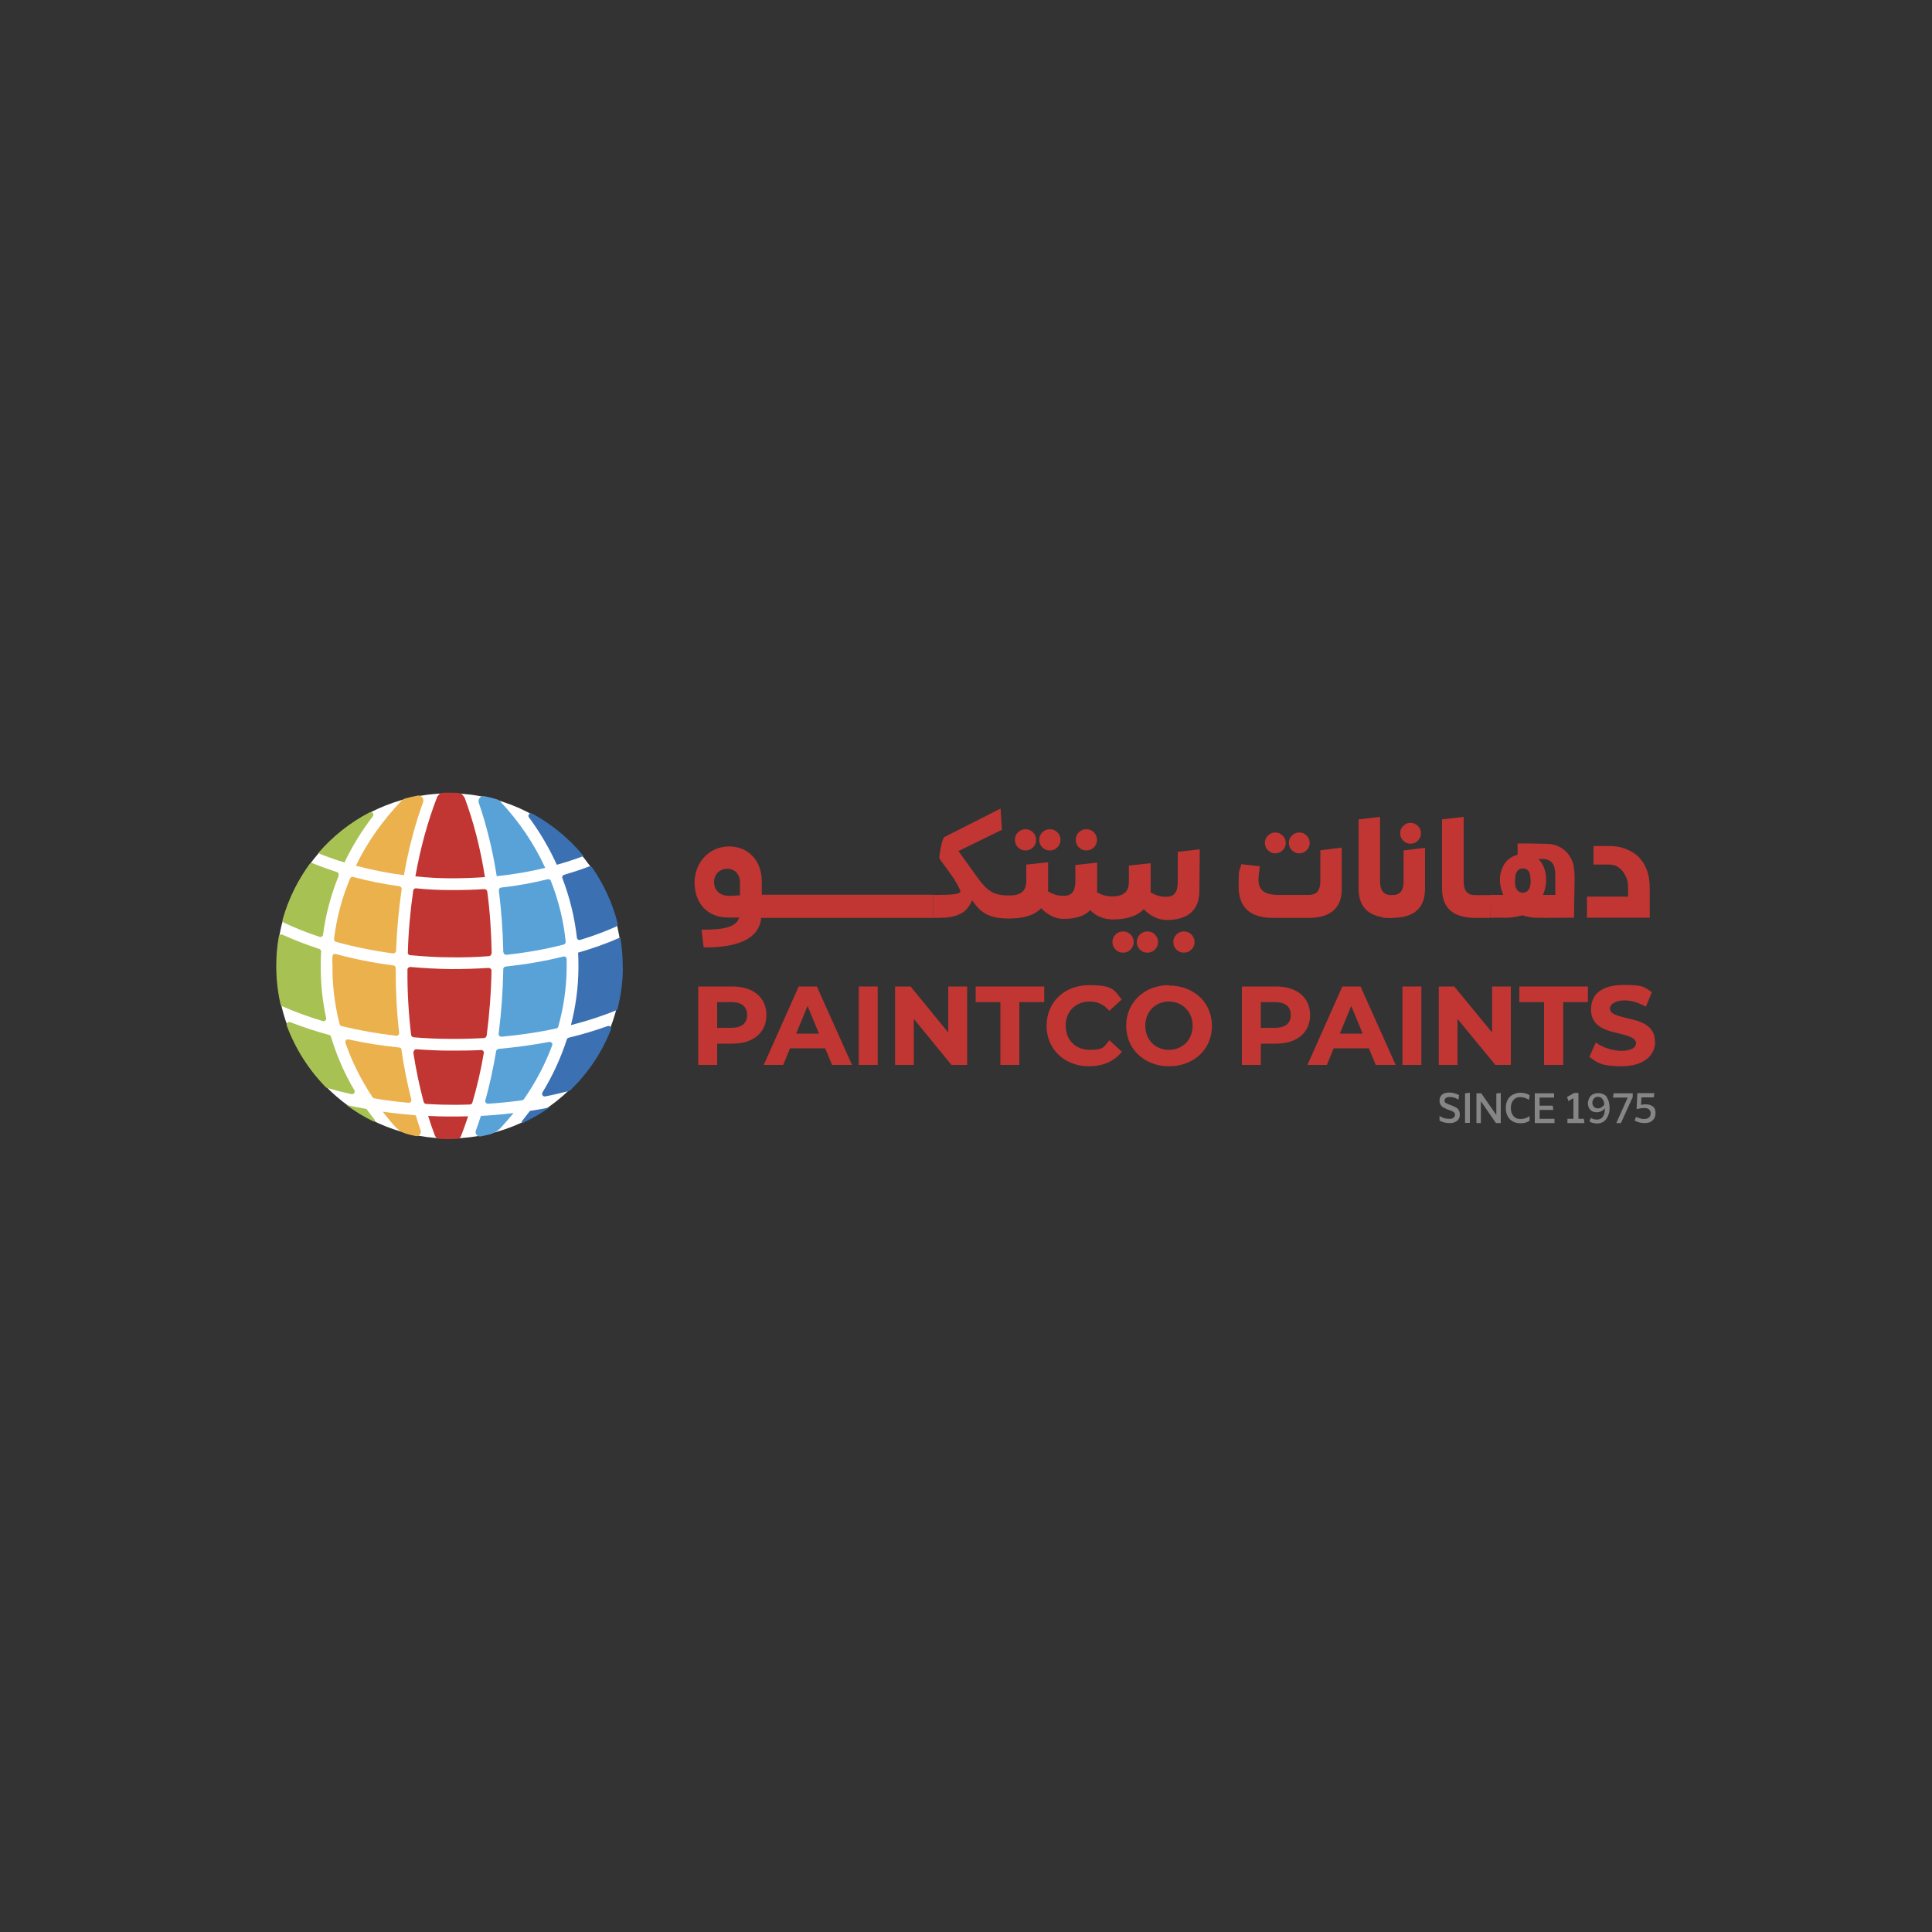 <?xml version="1.0" encoding="UTF-8"?>
<svg xmlns="http://www.w3.org/2000/svg" version="1.1" viewBox="0 0 1000 1000">
  <rect x="0" y="0" width="1000" height="1000" fill="#333333" stroke="none"/>
  <defs>
    <style>
      .cls-1 {
        fill: #a7c152;
      }

      .cls-2 {
        fill: #fff;
      }

      .cls-3 {
        fill: #c13532;
      }

      .cls-4 {
        fill: #eab14d;
      }

      .cls-5 {
        fill: #59a2d7;
      }

      .cls-6 {
        fill: #868686;
      }

      .cls-7 {
        fill: #3b70b2;
      }
    </style>
  </defs>
  <!-- Generator: Adobe Illustrator 28.7.1, SVG Export Plug-In . SVG Version: 1.2.0 Build 142)  -->
  <g>
    <g id="Layer_2">
      <g>
        <g>
          <path class="cls-2" d="M321.2,489c6,49-28.7,93.5-77.7,99.6-49,6-93.5-28.7-99.6-77.7-6-49,28.7-93.5,77.7-99.6,49-6,93.5,28.7,99.6,77.7"/>
          <path class="cls-7" d="M294.5,564.7c-4,1-8.1,2-12.3,2.8-1.2.2-2-1-1.4-2.1,5.3-8.7,9.5-17.9,12.6-27.4.1-.4.5-.8,1-.9,7-1.7,13.7-3.7,20.1-6,1.1-.4,2.2.7,1.7,1.8-4.7,12-11.9,22.6-21,31.4-.2.2-.4.3-.6.4"/>
          <path class="cls-1" d="M143,499.2c0-4.9.5-9.7,1.3-14.4.2-.9,1.1-1.4,1.9-1,6.1,2.8,12.5,5.2,19.1,7.4.6.2,1,.8.9,1.4-.1,2.1-.2,4.1-.2,6.2-.1,9.5.8,18.9,2.8,28.1.2,1-.7,1.9-1.7,1.6-7.5-2.2-14.5-4.8-21.1-7.7-.4-.2-.7-.5-.8-1-1.5-6.6-2.3-13.6-2.2-20.7"/>
          <path class="cls-4" d="M172,498.9c0-1.3,0-2.6.1-3.9,0-.9.9-1.5,1.7-1.2,9.6,2.6,19.6,4.6,29.8,5.9.7,0,1.2.7,1.2,1.3,0,11.3.5,22.5,1.8,33.6,0,.9-.6,1.6-1.5,1.5-9.8-1.1-19.3-2.8-28.3-5-.5-.1-.9-.5-1-1-2.6-10.1-3.9-20.6-3.7-31.2"/>
          <path class="cls-7" d="M322.4,500.8c0,7.6-1.1,14.9-2.9,21.9-7.4,3.1-15.5,5.7-24,7.9,2.5-9.6,3.8-19.4,3.9-29.4,0-2.7,0-5.4-.2-8.1,7.6-2.2,15-4.8,21.9-7.9.8,5.1,1.3,10.3,1.2,15.6"/>
          <path class="cls-5" d="M293.3,501.1c-.1,10.3-1.6,20.4-4.3,30.2-.1.5-.5.9-1,1-9.1,2-18.6,3.4-28.4,4.3-.9,0-1.6-.7-1.5-1.5,1.4-11,2.2-22.2,2.4-33.5,0-.7.5-1.2,1.2-1.3,10.2-1.1,20.3-2.8,29.9-5.2.8-.2,1.7.4,1.7,1.3,0,1.6,0,3.2,0,4.7"/>
          <path class="cls-3" d="M251.8,536.1c0,.6-.6,1.1-1.3,1.2-6,.3-12.1.5-18.2.4-6.1,0-12.2-.3-18.2-.8-.6,0-1.2-.6-1.3-1.2-1.3-10.9-2-22.3-1.9-33.8,0-.8.7-1.4,1.5-1.4,6.9.6,13.9,1,20.9,1.1,6.5,0,13.1-.2,19.6-.6.8,0,1.5.6,1.5,1.4-.2,11.5-1.1,22.8-2.5,33.7"/>
          <path class="cls-5" d="M260.5,492.8c-.2-10.8-1-21.5-2.3-31.9,0-.8.4-1.4,1.2-1.5,8.3-.9,16.3-2.4,24.1-4.3.7-.2,1.3.2,1.6.8,4,10.1,6.6,20.7,7.7,31.5,0,.7-.4,1.3-1,1.5-9.4,2.4-19.4,4.2-29.7,5.3-.8,0-1.5-.5-1.5-1.3"/>
          <path class="cls-3" d="M254.4,493.5c0,.7-.6,1.3-1.3,1.4-6.5.5-13.1.7-19.7.6-.2,0-.5,0-.7,0-6.9,0-13.7-.5-20.4-1.1-.7,0-1.3-.7-1.2-1.4.3-11,1.3-21.8,2.8-32.1.1-.7.8-1.2,1.5-1.1,5.8.6,11.7.9,17.6.9.2,0,.5,0,.7,0,5.7,0,11.4-.1,17-.5.7,0,1.4.5,1.5,1.2,1.4,10.4,2.1,21.2,2.3,32.2"/>
          <path class="cls-4" d="M203.5,493.5c-10.3-1.4-20.2-3.4-29.6-6-.7-.2-1.1-.8-1-1.5,1.3-10.8,4.1-21.3,8.3-31.3.3-.6.9-1,1.6-.8,7.7,2.1,15.7,3.7,23.9,4.8.7.1,1.3.8,1.2,1.5-1.5,10.4-2.5,21.1-2.9,31.9,0,.8-.7,1.4-1.5,1.3"/>
          <path class="cls-4" d="M207.8,543.5c1.3,8.8,3,17.4,5.1,25.6.2.9-.5,1.8-1.4,1.7-6-.5-12-1.3-17.8-2.3-.4,0-.7-.3-.9-.6-5.9-8.9-10.6-18.3-14-28.1-.3-1,.5-2,1.6-1.8,8.5,1.9,17.3,3.3,26.3,4.2.6,0,1.1.5,1.2,1.1"/>
          <path class="cls-3" d="M214.1,544.7c-.1-.9.6-1.6,1.4-1.6,5.8.4,11.6.7,17.4.7,5.4,0,10.7,0,16.1-.3.9,0,1.6.7,1.4,1.6-1.5,8.9-3.5,17.5-5.9,25.6-.2.6-.7,1-1.3,1-3.5.1-7,.2-10.6.1-.2,0-.4,0-.7,0-3.8,0-7.5-.2-11.3-.4-.6,0-1.1-.4-1.3-1-2.2-8.2-4-16.8-5.4-25.8"/>
          <path class="cls-5" d="M258,542.9c8.9-.8,17.7-2,26.3-3.6,1-.2,1.9.8,1.5,1.8-3.6,9.7-8.5,19-14.6,27.8-.2.3-.6.5-.9.6-5.8.8-11.7,1.4-17.7,1.8-.9,0-1.6-.8-1.4-1.7,2.3-8.2,4.1-16.8,5.6-25.5.1-.6.6-1.1,1.2-1.1"/>
          <path class="cls-7" d="M318.9,479.6c-5.8,2.6-12,4.9-18.6,6.9-.8.2-1.6-.3-1.7-1.2-1.2-10.5-3.7-20.8-7.5-30.7-.3-.7.1-1.6.9-1.8,4.4-1.3,8.7-2.7,12.9-4.3.6-.2,1.2,0,1.6.5,6,8.7,10.6,18.5,13.2,29,.2.6-.2,1.3-.8,1.6"/>
          <path class="cls-7" d="M302,443.1c-4.5,1.7-9.1,3.2-13.8,4.5-3.9-8.6-8.7-16.8-14.4-24.5-.9-1.2.4-2.6,1.7-2,10.2,5.6,19.2,13,26.6,22"/>
          <path class="cls-5" d="M258.9,414.8c9.8,10.4,17.6,22,23.3,34.4-8.1,2-16.5,3.4-25.1,4.3-2.1-13.3-5.2-26.2-9.3-38-.6-1.9,1-3.7,2.9-3.4,2.1.4,4.3,1,6.4,1.6.7.2,1.3.6,1.8,1.1"/>
          <path class="cls-3" d="M240.5,412.9c4.6,12.4,8.2,26.3,10.5,41.1-5.7.4-11.5.6-17.3.6-.2,0-.5,0-.7,0-6.1,0-12.1-.4-18-1,2.6-14.7,6.4-28.5,11.2-40.9.6-1.4,2-2.4,3.5-2.4,1.2,0,2.4,0,3.6,0,1.2,0,2.4,0,3.6.1,1.6,0,2.9,1.1,3.5,2.5"/>
          <path class="cls-4" d="M209.1,453c-8.6-1.1-16.9-2.8-24.9-4.9,5.9-12.2,13.9-23.5,23.7-33.7.5-.5,1.1-.9,1.8-1.1,2.1-.6,4.2-1,6.4-1.5,1.9-.4,3.5,1.5,2.9,3.4-4.3,11.8-7.6,24.5-9.9,37.7"/>
          <path class="cls-1" d="M193,422.5c-5.8,7.5-10.7,15.5-14.7,23.9-4.7-1.4-9.2-3-13.6-4.8,7.4-8.6,16.4-15.8,26.6-21.1,1.3-.7,2.5.9,1.7,2"/>
          <path class="cls-1" d="M175.3,453.3c-4,9.8-6.7,20-8.1,30.5-.1.8-1,1.4-1.8,1.1-6.5-2.1-12.6-4.6-18.4-7.3-.6-.3-.9-1-.7-1.6,2.9-10.4,7.7-20.1,13.9-28.7.4-.5,1-.7,1.6-.5,4.1,1.7,8.3,3.2,12.6,4.6.8.2,1.1,1.1.8,1.8"/>
          <path class="cls-1" d="M150.3,529.1c6.4,2.5,13.1,4.7,20.1,6.6.4.1.8.5.9.9,2.9,9.6,6.9,18.9,12.1,27.7.6,1-.3,2.3-1.5,2-4.3-.9-8.5-2-12.7-3.2-.2,0-.4-.2-.6-.4-8.8-9-15.7-19.8-20.2-31.9-.4-1.1.7-2.2,1.8-1.7"/>
          <path class="cls-1" d="M179.2,571.9c3.5.8,6.9,1.5,10.5,2.1,1.4,1.9,2.8,3.9,4.3,5.7.3.4-.1,1-.6.8-5-2.4-9.7-5.3-14.1-8.6"/>
          <path class="cls-4" d="M204.5,583.1c-2.3-2.5-4.4-5.1-6.4-7.7,5.6.8,11.3,1.4,17.1,1.9.8,2.6,1.6,5.2,2.5,7.7.6,1.7-.9,3.4-2.6,3-1.4-.3-2.8-.6-4.2-1-2.5-.6-4.7-2-6.4-3.9"/>
          <path class="cls-3" d="M225.2,588c-1.3-3.4-2.5-6.8-3.6-10.4,3.7.2,7.4.3,11,.3,3.2,0,6.5,0,9.7-.1-1.2,3.5-2.4,7-3.7,10.3-.3.8-1.1,1.4-2,1.4-1.6,0-3.1.1-4.7.1-1.6,0-3.2,0-4.7-.2-.9,0-1.7-.6-2-1.5"/>
          <path class="cls-5" d="M248.8,577.6c5.7-.3,11.4-.8,17-1.5-2,2.5-4.2,5-6.4,7.4-1.7,1.9-4,3.2-6.4,3.8-1.4.3-2.8.6-4.2.9-1.7.3-3.1-1.4-2.5-3,.9-2.5,1.8-5,2.6-7.6"/>
          <path class="cls-7" d="M270.1,580.4c1.4-1.8,2.8-3.6,4.2-5.4,3.4-.5,6.8-1.1,10.1-1.8-4.3,3.1-8.9,5.7-13.7,8-.5.2-.9-.4-.6-.8"/>
        </g>
        <g>
          <path class="cls-6" d="M855.7,572.9c-.9-.8-2.1-1.3-3.7-1.3s-1.7.1-2.6.3l.2-3.9h6.4l.3-2.2h-8.8l-.4,8.3c1.5-.4,2.8-.6,3.9-.6s1.9.2,2.5.7c.6.5.9,1.2.9,2s-.3,1.7-.9,2.2c-.6.5-1.5.8-2.6.8s-2.5-.4-4.1-1.1l-.7,1.9c1.4.8,3.1,1.3,5.2,1.3s3.1-.5,4.1-1.4c1-.9,1.5-2.2,1.5-3.8s-.4-2.6-1.3-3.4M834.8,568.1h7.7l-5.9,13.2h2.4l6.1-13.5v-1.9h-9.9l-.3,2.2ZM830.4,571.7c0-1.1-.4-2-.9-2.8-.6-.8-1.4-1.2-2.4-1.2s-1.5.3-2.1.9c-.5.6-.8,1.3-.8,2.2s.3,1.6.8,2.1c.5.5,1.2.8,2,.8s1.4-.2,2-.6c.6-.4,1.1-.9,1.4-1.4M831.5,567.7c1,1.4,1.6,3.2,1.6,5.5s0,1.6-.2,2.4c-.1.8-.4,1.5-.7,2.2-.3.7-.7,1.3-1.2,1.9-.5.5-1.1,1-1.8,1.3-.7.3-1.6.5-2.4.5-1.5,0-2.9-.3-4.1-1l.7-1.9c1,.6,2,.9,3.1.9,2.8,0,4.2-2,4.2-5.9-.5.7-1.2,1.3-2,1.6-.8.4-1.6.5-2.3.5-1.4,0-2.5-.4-3.3-1.3-.8-.9-1.2-2-1.2-3.3s.5-2.8,1.4-3.8c.9-1,2.3-1.5,4-1.5s3.5.7,4.5,2.1M817,579v-13.3h-2.2l-3.7,2.1.7,2.1,2.6-1.5v10.7h-3.1v2.2h8.8l-.3-2.2h-2.8ZM796.9,574.5h7.1l-.3-2.2h-6.8v-4.2h7.5v-2.2h-10v15.4h10.2v-2.2h-7.7v-4.5ZM787.1,567.9c1.5,0,3,.5,4.3,1.4l.4-2.4c-1.4-.9-3-1.3-4.8-1.3s-4.1.7-5.5,2.1c-1.4,1.4-2.1,3.4-2.1,5.8s.7,4.3,2.1,5.8c1.4,1.4,3.2,2.1,5.4,2.1s3.4-.4,4.8-1.3v-2.4c-1.4,1-2.9,1.5-4.7,1.5s-2.7-.5-3.6-1.5c-.9-1-1.4-2.4-1.4-4.2s.5-3.2,1.4-4.2c.9-1,2.1-1.5,3.7-1.5M774.5,577.1l-7.8-11.2h-2.5v15.4h2.3v-11.3l7.8,11.3h2.5v-15.6l-2.3.3v11ZM758.3,581.2h2.5v-15.6l-2.5.3v15.2ZM755,574.6c.4.6.6,1.4.6,2.2s-.1,1.5-.4,2.1c-.3.6-.7,1.1-1.2,1.4-.5.3-1.1.6-1.7.8-.6.2-1.3.2-2,.2-1.9,0-3.7-.4-5.2-1.3v-2.4c1.5,1,3.1,1.5,4.9,1.5s1.6-.2,2.2-.5c.6-.3.9-.9.9-1.6s-.2-1-.6-1.3c-.4-.4-.9-.6-1.5-.8-.6-.2-1.2-.4-1.9-.7-.7-.3-1.3-.6-1.9-.9-.6-.3-1.1-.8-1.5-1.4-.4-.6-.6-1.3-.6-2.2,0-1.4.5-2.5,1.4-3.2.9-.7,2.1-1,3.6-1s3.4.4,5.1,1.3l-.3,2.4c-1.5-1-3-1.4-4.5-1.4s-2.7.6-2.7,1.8.2.9.6,1.2c.4.3.9.6,1.5.8.6.2,1.2.4,1.9.7.7.3,1.3.6,1.9.9.6.3,1.1.8,1.5,1.4"/>
          <g>
            <path class="cls-3" d="M379,510.6h-17.6v40.6h9.8v-11h7.8c10.9,0,17.7-5.7,17.7-14.8s-6.8-14.8-17.7-14.8ZM386.7,525.4c0,4.3-2.9,6.6-8.2,6.6h-7.3v-13.3h7.3c5.4,0,8.2,2.3,8.2,6.7Z"/>
            <path class="cls-3" d="M856.7,539.2c0,7.7-6.8,12.7-17.3,12.7s-12.8-1.9-16.5-4.7h-.2c0-.1,0-.3,0-.3l3.3-7.3.3.2c3.5,2.5,8.5,4.1,13,4.1s7.5-1.4,7.5-4-4-3.8-8.5-4.9c-6.6-1.5-14.8-3.4-14.8-12.4s6.7-12.8,17.2-12.8,10.4,1.3,14.1,3.6h.2c0,.1,0,.2,0,.2l-3.1,7.5-.3-.2c-3.6-2-7.4-3.1-11-3.1s-7.3,1.6-7.3,4.3,3.9,3.7,8.5,4.8c6.6,1.5,14.8,3.4,14.8,12.2Z"/>
            <rect class="cls-3" x="444.5" y="510.6" width="9.8" height="40.6"/>
            <path class="cls-3" d="M422.9,510.6h-9.5l-17.9,40.2-.2.4h10.1l3.5-8.6h18.2l3.5,8.4v.2h10.4l-18.1-40.4v-.2ZM424,535h-11.9l5.9-14.3,5.9,14.3Z"/>
            <polygon class="cls-3" points="500.6 510.6 500.6 551.2 492.5 551.2 492.4 551.1 473 527.4 473 551.2 463.3 551.2 463.3 510.6 471.3 510.6 471.4 510.7 490.8 534.4 490.8 510.6 500.6 510.6"/>
            <path class="cls-3" d="M704.3,510.6h-9.5l-17.9,40.2-.2.4h10.1l3.5-8.6h18.2l3.5,8.4v.2h10.4l-18.1-40.4v-.2ZM705.4,535h-11.9l5.9-14.3,5.9,14.3Z"/>
            <path class="cls-3" d="M660.4,510.6h-17.6v40.6h9.8v-11h7.8c10.9,0,17.7-5.7,17.7-14.8s-6.8-14.8-17.7-14.8ZM668.1,525.4c0,4.3-2.9,6.6-8.2,6.6h-7.3v-13.3h7.3c5.4,0,8.2,2.3,8.2,6.7Z"/>
            <path class="cls-3" d="M605.1,509.9c-6.2,0-11.8,2.1-15.9,6-4.1,3.9-6.3,9.2-6.3,15s2.2,11.2,6.3,15c4.1,3.9,9.7,6,15.9,6s11.8-2.1,15.9-5.9c4.1-3.8,6.3-9.2,6.3-15s-2.2-11.2-6.3-15c-4.1-3.8-9.7-5.9-15.9-5.9ZM617.3,530.9c0,7.3-5.2,12.5-12.3,12.5s-12.2-5.3-12.2-12.5,5.2-12.5,12.2-12.5,12.3,5.3,12.3,12.5Z"/>
            <path class="cls-3" d="M574.3,538.5l6.4,5.9-.2.2c-3.9,4.8-9.7,7.3-16.8,7.3-12.7,0-22-8.8-22-21s9.3-21,22-21,12.9,2.6,16.7,7.2l.2.2-.2.2-6.2,5.7-.2-.2c-2.7-3.1-6-4.6-9.9-4.6-7.4,0-12.5,5.1-12.5,12.5s5.1,12.5,12.5,12.5,7.2-1.6,9.9-4.7l.2-.2Z"/>
            <polygon class="cls-3" points="540.5 510.6 540.5 518.7 527.6 518.7 527.6 551.2 517.8 551.2 517.8 518.7 505 518.7 505 510.6 540.5 510.6"/>
            <polygon class="cls-3" points="821.9 510.6 821.9 518.7 809.1 518.7 809.1 551.2 799.2 551.2 799.2 518.7 786.4 518.7 786.4 510.6 821.9 510.6"/>
            <polygon class="cls-3" points="782 510.6 782 551.2 773.9 551.2 773.9 551.1 754.4 527.4 754.4 551.2 744.7 551.2 744.7 510.6 752.8 510.6 752.8 510.7 772.3 534.4 772.3 510.6 782 510.6"/>
            <rect class="cls-3" x="725.9" y="510.6" width="9.8" height="40.6"/>
          </g>
          <g>
            <path class="cls-3" d="M525.3,434.7c0-1.5.5-2.8,1.6-3.9,1.1-1.1,2.4-1.6,3.9-1.6s2.8.5,3.9,1.6c1.1,1.1,1.6,2.4,1.6,3.9s-.5,2.8-1.6,3.9c-1.1,1.1-2.4,1.6-3.9,1.6s-2.8-.5-3.9-1.6c-1.1-1.1-1.6-2.4-1.6-3.9"/>
            <path class="cls-3" d="M537.9,434.7c0-1.5.5-2.8,1.6-3.9,1.1-1.1,2.4-1.6,3.9-1.6s2.8.5,3.9,1.6c1.1,1.1,1.6,2.4,1.6,3.9s-.5,2.8-1.6,3.9c-1.1,1.1-2.4,1.6-3.9,1.6s-2.8-.5-3.9-1.6c-1.1-1.1-1.6-2.4-1.6-3.9"/>
            <path class="cls-3" d="M556.8,434.7c0-1.5.5-2.8,1.6-3.9,1.1-1.1,2.4-1.6,3.9-1.6s2.8.5,3.9,1.6c1.1,1.1,1.6,2.4,1.6,3.9s-.5,2.8-1.6,3.9c-1.1,1.1-2.4,1.6-3.9,1.6s-2.8-.5-3.9-1.6c-1.1-1.1-1.6-2.4-1.6-3.9"/>
            <path class="cls-3" d="M383,463.4c-1.9.1-3.7.3-5.4.3-4.5,0-8-2.4-8-7.2,0-4.2,3.2-6.9,6.9-6.8,3.9,0,6.6,2.8,6.5,7.5v6.2ZM483.1,463.1h-88.8s0-6.7,0-6.7c0-11.2-7.1-18.2-16.8-18.3-10,0-17.9,7.8-18,18.6,0,10.9,6.7,18.1,17,18.2h6.1c-1.3,4.7-7.4,6.4-19.5,6.3l1.1,9.2c16.9.1,28.7-4,29.8-15.3h89s0-11.9,0-11.9Z"/>
            <path class="cls-3" d="M522.6,463.5c-9.9,0-12.2-2.9-19.6-13.4-2.1-2.9-4.8-6.6-6.9-9.6l22.5-11-.7-11-29.2,14.8c-1,.6-2.9,10.3-2.4,11.1.4.9,5.2,6.9,7.7,10.9,2.3,3.7,3.1,5.6,3.1,6.1,0,1.4-4.7,1.8-11,1.8h-3.1s0,11.9,0,11.9h2.2c4.5,0,9.1-.4,12.6-2.5,2.6-1.4,4.3-4.2,5.4-6.6,4.7,7.1,9.5,9.4,18.9,9.4l1.3-.2.5-11.4-1.3-.3Z"/>
            <path class="cls-3" d="M551,464.4v10.4c0,.4-.4.8-.8.8-3.8,0-8-2-11.3-5.5-3.4,3.6-9.1,5.4-16.7,5.3-.4,0-.7-.4-.7-.8l.2-10.4c0-.4.3-.7.7-.7,5.7,0,8.7-2.1,8.8-7.3v-8.7s11.3-1.2,11.3-1.2v14.1c-.1,0-.1.9-.1.9,2.4,1.5,5.1,2.4,7.9,2.4.4,0,.7.3.7.7"/>
            <path class="cls-3" d="M576.1,464.6v10.4c0,.4-.4.8-.8.8-4.3,0-8.1-1.7-11-4.7-2.9,3-7.6,4.6-14,4.5-.4,0-.7-.4-.7-.8l.2-10.4c0-.4.3-.7.7-.7,4.1,0,6-2.2,6.1-7.3v-8.7l11.3-1.2v14.1c-.1,0-.1,1.2-.1,1.2,2.2,1.3,4.5,2.1,7.6,2.2.4,0,.7.3.7.7"/>
            <path class="cls-3" d="M604.1,464.9v10.4c0,.4-.4.8-.8.8-3.8,0-8-2-11.3-5.5-3.4,3.6-9.1,5.4-16.7,5.3-.4,0-.7-.4-.7-.8l.2-10.4c0-.4.3-.7.7-.7,5.7,0,8.7-2.1,8.8-7.3v-8.7s11.3-1.2,11.3-1.2v14.1c-.1,0-.1.9-.1.9,2.4,1.5,5.1,2.4,8,2.4.4,0,.7.3.7.7"/>
            <path class="cls-3" d="M602.6,475.3l.2-10.4c0-.4.3-.7.7-.7,4.1,0,6-2.2,6.1-7.3v-16c0,0,11.4-1.3,11.4-1.3l-.2,21.5c0,10-5.9,15.2-17.5,15.1-.4,0-.7-.4-.7-.8"/>
            <path class="cls-3" d="M575.8,487.6c0-1.5.5-2.8,1.6-3.9,1.1-1.1,2.4-1.6,3.9-1.6s2.8.5,3.9,1.6c1.1,1.1,1.6,2.4,1.6,3.9s-.5,2.8-1.6,3.9c-1.1,1.1-2.4,1.6-3.9,1.6s-2.8-.5-3.9-1.6c-1.1-1.1-1.6-2.4-1.6-3.9"/>
            <path class="cls-3" d="M588.4,487.6c0-1.5.5-2.8,1.6-3.9,1.1-1.1,2.4-1.6,3.9-1.6s2.8.5,3.9,1.6c1.1,1.1,1.6,2.4,1.6,3.9s-.5,2.8-1.6,3.9c-1.1,1.1-2.4,1.6-3.9,1.6s-2.8-.5-3.9-1.6c-1.1-1.1-1.6-2.4-1.6-3.9"/>
            <path class="cls-3" d="M607.3,487.6c0-1.5.5-2.8,1.6-3.9,1.1-1.1,2.4-1.6,3.9-1.6s2.8.5,3.9,1.6c1.1,1.1,1.6,2.4,1.6,3.9s-.5,2.8-1.6,3.9c-1.1,1.1-2.4,1.6-3.9,1.6s-2.8-.5-3.9-1.6c-1.1-1.1-1.6-2.4-1.6-3.9"/>
            <rect class="cls-3" x="763.5" y="463.3" width="7.9" height="11.8"/>
            <path class="cls-3" d="M654.7,436.3c0-1.5.5-2.7,1.6-3.8,1.1-1.1,2.3-1.6,3.8-1.6s2.7.5,3.8,1.6c1.1,1.1,1.6,2.3,1.6,3.8s-.5,2.7-1.6,3.8c-1.1,1.1-2.3,1.6-3.8,1.6s-2.7-.5-3.8-1.6c-1.1-1.1-1.6-2.3-1.6-3.8"/>
            <path class="cls-3" d="M667.1,436.3c0-1.5.5-2.7,1.6-3.8,1.1-1.1,2.3-1.6,3.8-1.6s2.7.5,3.8,1.6c1.1,1.1,1.6,2.3,1.6,3.8s-.5,2.7-1.6,3.8c-1.1,1.1-2.3,1.6-3.8,1.6s-2.7-.5-3.8-1.6c-1.1-1.1-1.6-2.3-1.6-3.8"/>
            <path class="cls-3" d="M724.7,431.3c0-1.5.5-2.7,1.6-3.8s2.3-1.6,3.8-1.6,2.7.5,3.8,1.6c1.1,1.1,1.6,2.3,1.6,3.8s-.5,2.7-1.6,3.8c-1.1,1.1-2.3,1.6-3.8,1.6s-2.7-.5-3.8-1.6-1.6-2.3-1.6-3.8"/>
            <path class="cls-3" d="M694.5,438.8v21.3c0,9.7-5.6,14.9-16.8,15h-18.8c-11.8,0-17.8-5.4-17.8-16.2s.4-7,1.4-11.6l9.6,1.1c-.5,3.4-.7,5.5-.7,7,0,5.4,3.2,7.8,10.4,7.8h15.6c4.1,0,6-2.2,6-7.3v-15.8c0,0,11.1-1.4,11.1-1.4Z"/>
            <path class="cls-3" d="M703.2,459.9v-35.8c0,0,11.1-1.3,11.1-1.3v33.1c0,5.1,1.9,7.4,6,7.4s.7.3.7.7v10.3c0,.4-.2.8-.6.8-11.5,0-17.2-5.1-17.2-15.2"/>
            <path class="cls-3" d="M719.7,474.3v-10.3c.1-.4.4-.7.9-.7,4,0,5.9-2.2,5.9-7.3v-15.8c0,0,11.1-1.4,11.1-1.4v21.3c0,9.9-5.7,15-17.2,15s-.7-.4-.7-.8"/>
            <path class="cls-3" d="M763.5,463.3h0c-4.1,0-5.9-2.3-5.9-7.4v-33.1c0,0-11.2,1.3-11.2,1.3v35.8c0,10.1,5.7,15.2,17.3,15.2v-11.8Z"/>
            <path class="cls-3" d="M805.1,462.5c0,.2,0,.4,0,.7h-6.5c1.4-3.1,1.9-6.3,1.6-9.6-.3-3.4-1.5-6.5-3.9-9,1,0,2,0,2.9,0,2.6.2,4.7,1.8,5.3,4.2.3,1.3.5,2.6.5,3.8,0,3.3,0,6.5,0,9.8M788.4,462.1c-1.8,0-3.9-1-4.2-4.6,0-1.2-.1-4.3.6-5.7.7-1.4,1.7-2.3,3.4-2.3,1.9,0,3.3,1.2,3.6,2.8,1.7,8.3-1.8,9.7-3.4,9.7M815,455.9c0-3,0-6-.8-9-1.7-5.8-6.8-9.9-12.9-10.1-5.1-.2-15.7-.3-15.8-.2,0,1.6,0,3.3,0,4.9v.9s-.6.2-.6.2c-3,.9-5.3,2.7-6.7,5.4-2.5,4.6-2.3,9.4-.5,14.2.1.3.2.6.4,1h-7s.3,11.8.3,11.8c2.9,0,5.5,0,8.4,0,4.2,0,7.7-1.2,8.1-1.2s1.2.3,1.5.4c1.8.4,3.5.8,5.5.8,5.8.2,12.1,0,17.9,0,.6,0,1.3,0,1.9,0,0-5,.3-14.3.3-19.1"/>
            <path class="cls-3" d="M842.7,464.1v-3.2c0-1.9,0-3.9-.5-5.5-.5-1.6-1.3-3.1-2.2-4.3-.9-1.1-1.9-2-3.1-2.7-1.2-.6-2.5-.9-4-.9h-8.1v-9.6h8.1c2.9,0,5.6.4,8.1,1.3,2.5.9,4.8,2.2,6.7,3.9,1.9,1.8,3.4,4,4.5,6.7,1.1,2.7,1.7,6,1.7,9.7v15.5c0,0-32.5,0-32.5,0v-10.9c0,0,21.3,0,21.3,0Z"/>
          </g>
        </g>
      </g>
    </g>
  </g>
</svg>
